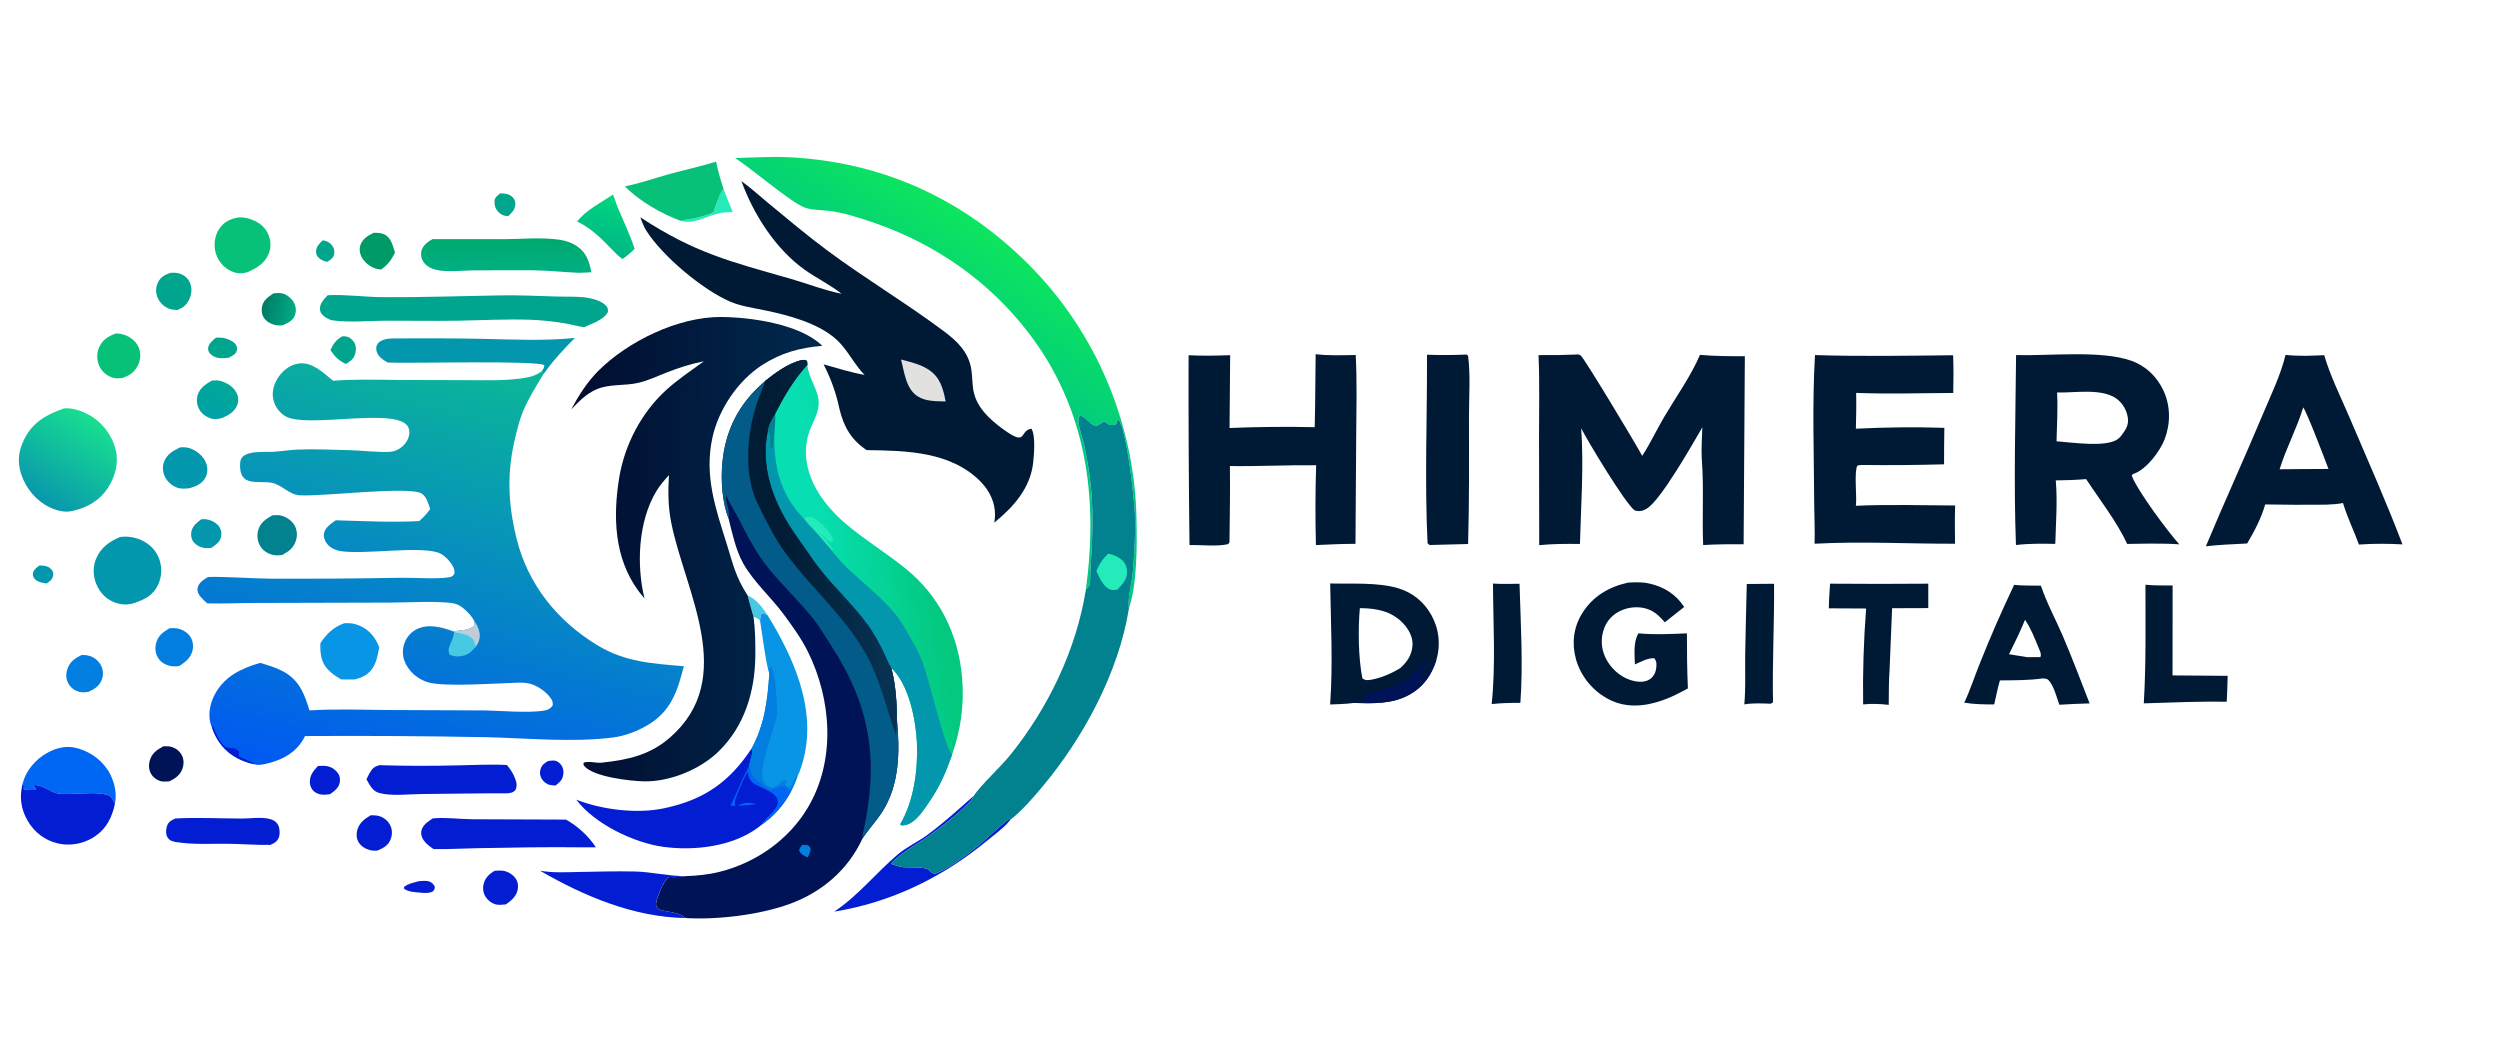 <?xml version="1.0" encoding="UTF-8"?> <svg xmlns="http://www.w3.org/2000/svg" xmlns:svg="http://www.w3.org/2000/svg" width="1980" height="840"><defs><linearGradient id="gradient_0" x1="0.03" x2="0.93" y1="0.4" y2="0.57"><stop offset="0" stop-color="#007B65"></stop><stop offset="1" stop-color="#02A884"></stop></linearGradient></defs><defs><linearGradient id="gradient_1" x1="0.6" x2="0.36" y1="0.06" y2="0.94"><stop offset="0" stop-color="#00A897"></stop><stop offset="1" stop-color="#00A1A7"></stop></linearGradient></defs><defs><linearGradient id="gradient_2" x1="0.67" x2="0.43" y1="0.06" y2="0.86"><stop offset="0" stop-color="#00D57F"></stop><stop offset="1" stop-color="#00B786"></stop></linearGradient></defs><defs><linearGradient id="gradient_4" x1="0.56" x2="0.44" y1="-0.36" y2="1.44"><stop offset="0" stop-color="#00A565"></stop><stop offset="1" stop-color="#00B38D"></stop></linearGradient></defs><defs><linearGradient id="gradient_5" x1="0.75" x2="0.24" y1="0.1" y2="0.89"><stop offset="0" stop-color="#17DF90"></stop><stop offset="1" stop-color="#0997AC"></stop></linearGradient></defs><defs><linearGradient id="gradient_6" x1="0.59" x2="0.44" y1="0.13" y2="0.38"><stop offset="0" stop-color="#0DE65D"></stop><stop offset="1" stop-color="#00C881"></stop></linearGradient></defs><defs><linearGradient id="gradient_7" x1="0.82" x2="0.32" y1="0.34" y2="0.51"><stop offset="0" stop-color="#03C87E"></stop><stop offset="1" stop-color="#07DFB3"></stop></linearGradient></defs><defs><linearGradient id="gradient_8" x1="0.01" x2="0.93" y1="0.49" y2="0.51"><stop offset="0" stop-color="#010D30"></stop><stop offset="1" stop-color="#00284C"></stop></linearGradient></defs><defs><linearGradient id="gradient_9" x1="0.3" x2="0.93" y1="0.56" y2="0.44"><stop offset="0" stop-color="#011D36"></stop><stop offset="1" stop-color="#083556"></stop></linearGradient></defs><defs><linearGradient id="gradient_10" x1="0.68" x2="0.36" y1="0.04" y2="1.1"><stop offset="0" stop-color="#0BB698"></stop><stop offset="1" stop-color="#0056F5"></stop></linearGradient></defs><g class="layer"><title>Layer 1</title><g id="svg_90"><path d="m592.11,471.54c7.11,3.23 11.53,9.2 15.68,15.57c-2.04,-0.88 -2.61,-1.52 -4.82,-0.93c-0.65,1.86 -0.88,3.4 -1.03,5.36c-1.4,-1.81 -3.14,-2.3 -5.18,-3.1c-1.73,-5.57 -3.14,-11.25 -4.67,-16.89l0.02,0z" fill="#47C9E3" id="svg_3"></path><path d="m31.39,447.84c3.63,0.08 6.71,0.28 9.33,3.17c1.09,1.21 1.68,2.83 1.45,4.44c-0.51,3.38 -2.53,4.85 -5.16,6.65c-3.32,-0.38 -7.56,-1.05 -9.75,-3.9c-1.16,-1.5 -1.57,-3.14 -0.98,-4.97c0.8,-2.47 3.1,-3.97 5.11,-5.41l0,0.02z" fill="#0397AD" id="svg_4"></path><path d="m255.55,190.32c3.12,0.46 5.15,1.36 7.22,3.82c1.78,2.09 2.32,4.33 1.91,7.01c-0.51,3.23 -2.92,4.52 -5.42,6.22c-2.71,-0.52 -4.95,-1.37 -6.96,-3.3c-1.44,-1.39 -2.03,-2.97 -1.98,-4.95c0.11,-3.97 2.61,-6.14 5.23,-8.8z" fill="#00A58E" id="svg_5"></path><path d="m331.49,697.91c2.68,-0.2 5.98,-0.65 8.58,0.28c2.12,0.77 3.27,2.12 4.31,4.07c-0.15,2.07 -0.25,2.17 -1.6,3.76c-2.94,1.54 -5.47,1.21 -8.72,1.06c-4.39,-0.46 -10.81,-0.41 -14.23,-3.43l0.39,-1.42c3.23,-2.38 7.43,-3.19 11.25,-4.31l0.02,0z" fill="#031DD3" id="svg_6"></path><path d="m573,149.6c2.4,6.08 4.7,12.23 7.3,18.21c-4.21,0.25 -8.51,0.46 -12.63,1.55c-9.47,2.52 -18.64,8.45 -28.5,5.59c2.22,-0.78 4.46,-0.85 6.75,-1.26c3.48,-0.6 17.17,-3.56 19.19,-5.91c0.33,-0.38 4.03,-12.82 7.17,-17.22c0.23,-0.33 0.46,-0.64 0.7,-0.96l0.02,0z" fill="#25EABA" id="svg_7"></path><path d="m396.15,153.15c3.43,0.03 6.48,0.23 9.26,2.5c1.72,1.39 2.65,3.27 2.73,5.47c0.16,4.48 -2.43,6.89 -5.36,9.88c-0.42,0.02 -0.85,0.05 -1.27,0.05c-3.07,-0.08 -5.36,-1.5 -7.32,-3.77c-2.03,-2.32 -2.86,-5.47 -2.48,-8.53c0.33,-2.56 2.58,-4.02 4.44,-5.6z" fill="#00A58E" id="svg_9"></path><path d="m434.09,602.73c1.42,-0.18 2.96,-0.44 4.41,-0.39c2.27,0.07 4.07,1.32 5.54,2.99c1.85,2.11 2.42,4.67 2.16,7.4c-0.51,4.85 -2.56,6.48 -6.21,9.41c-1.5,-0.08 -3.05,-0.16 -4.52,-0.49c-2.68,-0.62 -5.05,-2.55 -6.45,-4.88c-1.34,-2.22 -1.73,-4.82 -1,-7.33c1.01,-3.46 3.01,-5.03 6.08,-6.7z" fill="#031DD3" id="svg_10"></path><path d="m171.09,267.38c1.5,-0.03 3.02,-0.05 4.52,0.1c3.41,0.31 9.49,2.42 11.25,5.65c1.05,1.88 1.18,3.27 0.46,5.31c-0.85,2.35 -4.05,3.71 -6.11,4.87c-2.22,0.21 -4.56,0.52 -6.8,0.36c-3.82,-0.28 -6.32,-1.72 -8.85,-4.49c-0.49,-1.36 -0.96,-2.45 -0.67,-3.94c0.7,-3.46 3.64,-5.72 6.19,-7.84l0,-0.02z" fill="#00A58E" id="svg_11"></path><path d="m271.09,266.33c1.24,0.02 2.55,0 3.76,0.29c2.17,0.52 4.36,2.52 5.55,4.36c1.62,2.52 1.7,5.5 1.11,8.36c-1,4.82 -3.63,6.4 -7.53,8.94c-5.82,-2.73 -8.8,-5.8 -12.3,-11.01c2.5,-5.24 4.39,-7.94 9.43,-10.96l-0.02,0.02z" fill="#00A58E" id="svg_12"></path><path d="m159.41,411.28c0.96,-0.05 1.93,-0.1 2.87,-0.07c3.71,0.08 8.28,2.27 10.68,5.11c1.98,2.32 2.74,5.37 2.25,8.38c-0.74,4.49 -4.31,6.71 -7.76,9.2c-1.49,0.11 -2.99,0.25 -4.49,0.2c-3.45,-0.13 -7.42,-2.06 -9.56,-4.75c-1.8,-2.24 -2.29,-4.95 -1.93,-7.76c0.65,-4.84 4.3,-7.51 7.91,-10.31l0.02,0z" fill="#0397AD" id="svg_13"></path><path d="m251.81,606.65c1.49,-0.07 2.96,-0.15 4.44,-0.13c4.03,0.05 7.56,1.5 10.34,4.51c2.12,2.3 2.96,4.88 2.6,8.04c-0.54,4.7 -4.2,7.38 -7.79,9.9q-1.62,0.23 -3.22,0.39c-3.48,0.31 -6.96,-0.38 -9.64,-2.74c-2.11,-1.88 -3.01,-4.35 -3.12,-7.07c-0.21,-5.49 2.86,-9.1 6.4,-12.87l-0.02,-0.02z" fill="#031DD3" id="svg_14"></path><path d="m216.5,232.35c2.12,-0.16 4.46,-0.46 6.57,-0.08c3.79,0.67 7.71,3.9 9.6,7.17q0.33,0.57 0.59,1.18q0.26,0.59 0.46,1.23q0.2,0.62 0.33,1.26q0.13,0.64 0.2,1.29q0.07,0.65 0.05,1.31q-0.02,0.65 -0.1,1.31q-0.08,0.65 -0.23,1.29q-0.16,0.64 -0.38,1.26c-1.6,4.52 -5.5,6.17 -9.59,7.99c-1.52,0.26 -3.04,0.33 -4.57,0.11c-3.71,-0.51 -7.91,-2.43 -10.14,-5.54c-1.96,-2.73 -2.35,-6.01 -1.76,-9.25c0.96,-5.16 4.95,-7.74 8.98,-10.5l0,-0.02z" fill="url(#gradient_0)" id="svg_16"></path><path d="m391.85,689.64c1.83,-0.1 3.69,-0.25 5.52,-0.13c3.94,0.25 8.31,2.65 10.68,5.78c1.93,2.55 2.58,5.65 2.07,8.79c-0.9,5.57 -5,9.08 -9.36,12.17c-2.35,0.23 -5.01,0.6 -7.35,0.2c-3.5,-0.64 -6.78,-3.09 -8.71,-6.03c-2.03,-3.07 -2.55,-6.83 -1.65,-10.37c1.27,-4.95 4.51,-7.97 8.8,-10.42l-0.02,0.02z" fill="#031DD3" id="svg_17"></path><path d="m296.01,184.35c2.87,0.05 5.93,0.03 8.56,1.36c5.28,2.63 6.63,9.2 8.27,14.34c-2.92,5.9 -5.67,9.72 -11.14,13.48c-1.49,-0.25 -2.99,-0.47 -4.43,-0.91c-4.41,-1.37 -8.92,-5.15 -10.99,-9.25c-1.45,-2.87 -1.88,-6.35 -0.78,-9.41c1.78,-4.92 6.01,-7.51 10.52,-9.6z" fill="#009968" id="svg_18"></path><path d="m129.38,591.06c1.91,-0.03 3.9,-0.1 5.77,0.31q0.69,0.16 1.34,0.38q0.65,0.21 1.27,0.51q0.64,0.28 1.23,0.64q0.6,0.34 1.16,0.75q0.56,0.41 1.06,0.87q0.51,0.47 0.96,0.98q0.47,0.52 0.88,1.08q0.39,0.56 0.74,1.14c1.88,3.28 1.99,7.27 0.8,10.81c-1.8,5.29 -5.62,7.96 -10.44,10.29c-1.88,0.11 -3.84,0.31 -5.72,0.08c-3.35,-0.42 -6.89,-2.91 -8.64,-5.77c-1.96,-3.2 -2.17,-7.12 -1.18,-10.7c1.68,-5.95 5.62,-8.56 10.8,-11.34l-0.03,-0.03z" fill="#001356" id="svg_19"></path><path d="m293.52,645.67c2.34,-0.03 5.03,0.08 7.27,0.82q0.67,0.23 1.32,0.51q0.65,0.29 1.27,0.65q0.62,0.36 1.19,0.77q0.59,0.41 1.13,0.88q0.54,0.47 1.03,1q0.49,0.52 0.91,1.08q0.44,0.57 0.82,1.18q0.38,0.6 0.69,1.26c1.63,3.35 1.6,7.32 0.28,10.78c-1.98,5.19 -5.85,7.11 -10.73,9.16c-1.91,0 -3.9,0.03 -5.77,-0.47c-3.46,-0.91 -7.12,-3.09 -8.95,-6.27c-1.68,-2.91 -1.91,-6.26 -1.05,-9.46c1.57,-5.75 5.68,-8.97 10.6,-11.84l-0.02,-0.03z" fill="#031DD3" id="svg_20"></path><path d="m135.25,216.07c2.97,-0.15 5.62,-0.13 8.4,1.11c3.45,1.54 5.91,4.17 7.15,7.74c1.4,4 0.9,8.58 -1.01,12.33c-2.25,4.49 -4.87,6.65 -9.54,8.3c-2.24,-0.1 -4.46,-0.31 -6.57,-1.16q-0.77,-0.31 -1.49,-0.69q-0.72,-0.38 -1.4,-0.83q-0.69,-0.44 -1.32,-0.96q-0.62,-0.51 -1.21,-1.09q-0.57,-0.57 -1.09,-1.21q-0.52,-0.62 -0.96,-1.31q-0.46,-0.69 -0.83,-1.4q-0.38,-0.74 -0.69,-1.49q-0.28,-0.7 -0.49,-1.42q-0.21,-0.74 -0.34,-1.47q-0.13,-0.75 -0.18,-1.5q-0.05,-0.75 -0.03,-1.52q0.03,-0.75 0.13,-1.5q0.11,-0.75 0.29,-1.49q0.18,-0.72 0.44,-1.44q0.26,-0.7 0.59,-1.39c2.22,-4.48 5.59,-6.08 10.11,-7.69l0.05,0.08z" fill="#00A58E" id="svg_21"></path><path d="m64.31,518.8c2.42,-0.08 4.8,0.03 7.12,0.85q0.7,0.25 1.37,0.54q0.67,0.31 1.31,0.69q0.64,0.36 1.24,0.8q0.59,0.42 1.14,0.9q0.56,0.49 1.06,1.03q0.51,0.54 0.96,1.11q0.46,0.59 0.85,1.21q0.39,0.62 0.72,1.27q0.33,0.67 0.59,1.36q0.26,0.69 0.44,1.4q0.18,0.72 0.28,1.45q0.1,0.74 0.13,1.47q0.02,0.74 -0.03,1.47q-0.05,0.75 -0.18,1.47q-0.13,0.74 -0.34,1.44q-0.21,0.72 -0.49,1.39c-2.01,4.9 -5.9,7.29 -10.54,9.33c-2.27,0.28 -4.72,0.59 -6.96,0.02c-3.56,-0.91 -7.07,-3.36 -8.85,-6.63c-2.04,-3.74 -2.04,-8.04 -0.62,-11.97c1.98,-5.42 5.86,-8.04 10.83,-10.52l-0.03,-0.07z" fill="#027EE0" id="svg_22"></path><path d="m134.25,497.58c1.89,-0.15 3.77,-0.2 5.67,0.08c3.94,0.54 8.2,2.91 10.52,6.21c2.24,3.19 2.92,7.09 2.12,10.91c-1.32,6.22 -5.5,9.44 -10.6,12.74c-1.99,0.21 -3.87,0.38 -5.86,0.11c-4.18,-0.56 -8.18,-2.58 -10.6,-6.13c-2.37,-3.46 -2.92,-7.79 -1.94,-11.83c1.54,-6.21 5.42,-8.98 10.7,-12.09l0,-0.02z" fill="#027EE0" id="svg_23"></path><path d="m167.62,301.47c2.34,-0.25 4.52,-0.44 6.83,0.2c5.21,1.45 10.29,4.41 12.81,9.34c1.67,3.25 1.86,6.8 0.46,10.19c-2.11,5.08 -6.94,7.71 -11.71,9.85c-2.4,0.49 -5.06,1.19 -7.53,0.72c-4.05,-0.8 -8.09,-3.41 -10.29,-6.93c-2.09,-3.36 -2.79,-7.4 -1.85,-11.25c1.5,-6.06 6.21,-9.08 11.27,-12.09l0.02,-0.03z" fill="url(#gradient_1)" id="svg_24"></path><path d="m215.65,408.13c2.04,-0.11 4.2,-0.31 6.21,0.05c4.39,0.8 8.95,3.76 11.24,7.6c2.21,3.68 2.58,8.13 1.32,12.2c-1.86,6.01 -5.7,8.8 -11.03,11.6c-2.06,0.2 -4.15,0.41 -6.21,0.1c-4.18,-0.6 -8.43,-3.12 -10.78,-6.66c-2.43,-3.69 -3.07,-8.38 -2.03,-12.64c1.62,-6.47 5.91,-9.05 11.24,-12.23l0.03,0z" fill="#01828E" id="svg_25"></path><path d="m142.35,354.39c4.13,-0.39 6.8,-0.2 10.57,1.7c4.92,2.45 9.02,6.4 10.67,11.76c1.06,3.51 0.82,7.29 -0.96,10.54c-2.74,5.01 -7.51,6.76 -12.69,8.33c-2.5,0.26 -5.49,0.54 -7.94,-0.02c-4.52,-1 -8.89,-4.44 -11.07,-8.48c-2.06,-3.81 -2.53,-8.28 -1.06,-12.38c2.14,-5.95 7.17,-8.76 12.51,-11.43l-0.02,-0.02z" fill="#0397AD" id="svg_26"></path><path d="m92.14,264.06q2.11,0.05 4.17,0.52q2.07,0.46 3.99,1.32c4.59,2.09 8.33,5.57 9.96,10.42c1.52,4.49 0.93,9.47 -1.34,13.61c-2.84,5.24 -6.68,7.66 -12.19,9.49c-3.46,0.47 -6.53,0.38 -9.74,-1.18c-4.44,-2.12 -7.58,-5.65 -9.1,-10.36q-0.29,-0.85 -0.47,-1.73q-0.2,-0.88 -0.31,-1.78q-0.1,-0.9 -0.11,-1.8q-0.02,-0.9 0.05,-1.81q0.08,-0.9 0.25,-1.78q0.16,-0.88 0.41,-1.75q0.26,-0.87 0.6,-1.7q0.33,-0.85 0.75,-1.65c2.81,-5.31 7.55,-8.02 13.08,-9.88l0,0.05z" fill="#06C177" id="svg_28"></path><path d="m485.46,154.16c1.55,2.92 2.24,6.5 3.54,9.62c4.64,11.01 9.92,21.92 13.61,33.27c-3.04,3.19 -5.96,5.6 -9.6,8.07c-3.58,-2.61 -6.48,-5.52 -9.52,-8.72c-8.02,-8.36 -15.81,-15.93 -26.38,-20.96c7.53,-9.46 18.46,-14.68 28.36,-21.28z" fill="url(#gradient_2)" id="svg_30"></path><path d="m771.05,630.46c-1.47,6.32 -29.08,27.15 -35.56,31.72c-10.09,7.14 -21.41,12.76 -29.93,21.9c3.05,1.09 6.17,2.24 9.41,2.66c4.67,0.59 17.58,-0.69 20.76,2.37c1.47,1.39 2.53,2.48 4.51,3.12c11.12,-4.25 26.51,-15.83 35.63,-23.34c3.17,-2.61 21.87,-20.21 23.98,-20.52l0.18,1.01c-0.16,0.25 -0.31,0.49 -0.49,0.72c-4.75,5.88 -12.12,11.09 -18.02,15.93c-34.97,28.85 -75.97,48.78 -120.83,55.98c19.1,-12.68 33.14,-30.74 50.41,-45.35c6.99,-5.91 15.73,-9.83 23.16,-15.26c12.92,-9.46 24.8,-20.37 36.8,-30.99l-0.02,0.03z" fill="#031DD3" id="svg_33"></path><path d="m188.66,172.21c3.12,-0.2 5.78,0.1 8.79,1.06c6.27,1.98 11.61,5.33 14.59,11.39c2.42,4.95 2.92,10.6 0.98,15.78c-3.01,8.02 -9.64,11.79 -16.97,15.13c-5.65,1.52 -9.9,1.08 -15.06,-1.94c-5.36,-3.14 -9.2,-8.72 -10.5,-14.77c-1.31,-5.98 -0.23,-12.61 3.2,-17.71c3.72,-5.55 8.58,-7.74 14.98,-8.95l0,0.02z" fill="#06C177" id="svg_34"></path><path d="m272.7,493.58c4.62,-0.28 8.35,0.23 12.59,2.17c7.56,3.43 12.14,9.36 15.09,16.92l-0.62,3.09c-0.87,4.48 -1.75,8.56 -4.1,12.53c-3.43,5.78 -8.4,8.33 -14.77,9.83c-3.56,0.11 -7.17,-0.02 -10.76,-0.05c-3.84,-2.27 -7.38,-4.56 -10.47,-7.87c-5.68,-6.14 -6.09,-12.94 -5.93,-20.83c4.92,-7.38 10.44,-12.79 18.95,-15.78l0.02,-0.02z" fill="#0895E6" id="svg_35"></path><path d="m138.81,648.24c17.41,-0.93 35.17,0 52.61,0.05c7.09,0.02 15.14,-1.39 22.05,0.29c3.05,0.74 5.46,2.24 6.93,5.1c1.27,2.48 1.47,7.33 0.31,9.9c-1.44,3.19 -3.59,4.26 -6.63,5.59c-10.73,0.18 -21.73,-0.74 -32.51,-0.88c-13.7,-0.2 -29.01,0.87 -42.5,-1.45c-2.76,-0.47 -4.98,-1.23 -6.5,-3.82c-1.44,-2.48 -1.18,-6.11 -0.31,-8.76c1.13,-3.46 3.45,-4.59 6.53,-6.01l0.02,0z" fill="#031DD3" id="svg_36"></path><path d="m427.71,689.6c10.41,1.83 20.45,1.18 30.95,1c14.6,-0.25 29.32,-0.7 43.92,-0.38c13.49,0.29 26.56,3.69 40.23,3.68c-4.46,0.74 -8.25,1.01 -12.79,0.65c-4.17,1.94 -7.92,12.5 -9.49,16.86c-0.72,2.01 -1.01,3.58 -1,5.7c1.06,2.14 1.49,2.96 3.84,3.64c6.76,1.99 14,1.34 19.55,6.34c-40.92,-0.67 -80.42,-17.3 -115.23,-37.49z" fill="#031DD3" id="svg_39"></path><path d="m18.14,619.81c2.68,-9.8 10.01,-18.23 18.72,-23.23c7.94,-4.57 16.32,-6.44 25.22,-3.76c10.9,3.25 20.22,10.47 25.37,20.7c3.4,6.76 5.28,15.65 3.54,23.13c-1.08,-2.22 -2.07,-4.08 -3.64,-5.99c-9.6,-5.05 -29.94,-0.46 -41.56,-2.25c-6.06,-0.95 -12.76,-7.24 -18.78,-6.53l-0.49,0.78l1.99,2.12l-0.07,0.87c-3.14,-0.02 -6.65,0.36 -9.64,-0.62c0.08,-1.6 0.26,-2.89 -0.31,-4.43c-0.1,-0.28 -0.25,-0.52 -0.38,-0.78l0.02,0z" fill="#0067F5" id="svg_43"></path><path d="m494.91,147.59c11.89,-2.38 23.23,-6.39 34.87,-9.62c12.41,-3.45 25.04,-6.14 37.37,-9.95c1.47,7.33 3.56,14.46 5.86,21.56c-0.25,0.33 -0.47,0.64 -0.7,0.96c-3.14,4.39 -6.84,16.84 -7.17,17.22c-2.03,2.34 -15.7,5.31 -19.19,5.91c-2.29,0.41 -4.54,0.47 -6.75,1.26c-15.29,-5.55 -32.95,-15.7 -44.28,-27.34l-0.02,0z" fill="#06C177" id="svg_44"></path><path d="m95.31,425.27c5.68,-0.72 11.21,0.16 16.47,2.45c6.53,2.86 11.81,8.15 14.29,14.86q0.46,1.26 0.78,2.53q0.33,1.29 0.52,2.6q0.21,1.32 0.28,2.65q0.07,1.32 0.02,2.65q-0.07,1.34 -0.25,2.65q-0.18,1.32 -0.51,2.6q-0.31,1.31 -0.75,2.55q-0.44,1.27 -1,2.47c-3.97,8.45 -10.9,11.66 -19.24,14.46c-5.23,1.57 -10.08,1.24 -15.22,-0.67c-6.63,-2.43 -11.57,-7.76 -14.31,-14.19c-2.79,-6.65 -3.07,-13.87 -0.23,-20.52c3.72,-8.76 10.67,-13.61 19.13,-17.12l0.02,0.05z" fill="#0397AD" id="svg_47"></path><path d="m18.14,619.81c0.13,0.26 0.28,0.51 0.38,0.78c0.57,1.54 0.39,2.83 0.31,4.43c2.97,0.98 6.5,0.6 9.64,0.62l0.07,-0.87l-1.99,-2.12l0.49,-0.78c6.03,-0.72 12.72,5.59 18.78,6.53c11.6,1.81 31.95,-2.78 41.56,2.25c1.58,1.91 2.56,3.76 3.64,5.99c-2.22,10.42 -6.55,19.47 -15.63,25.61q-0.82,0.56 -1.63,1.06q-0.83,0.51 -1.68,0.98q-0.87,0.47 -1.75,0.88q-0.87,0.42 -1.78,0.8q-0.9,0.38 -1.81,0.7q-0.91,0.34 -1.85,0.62q-0.93,0.28 -1.88,0.51q-0.95,0.23 -1.91,0.42q-0.95,0.18 -1.91,0.31q-0.98,0.13 -1.94,0.21q-0.98,0.08 -1.94,0.13q-0.98,0.03 -1.96,0.02q-0.96,-0.03 -1.94,-0.1q-0.96,-0.07 -1.94,-0.18q-0.96,-0.11 -1.93,-0.28q-0.95,-0.18 -1.89,-0.39c-10.14,-2.37 -18.41,-8.79 -23.65,-17.72c-5.78,-9.83 -6.71,-19.6 -3.92,-30.42l0.1,-0.02z" fill="#031DD3" id="svg_49"></path><path d="m300.59,606.03q31.59,0.96 63.17,0.11c12.51,-0.21 25.24,-0.96 37.72,-0.25c2.87,3.45 5.28,7.14 6.75,11.4c1.18,3.33 1.34,5.6 -0.21,8.77c-2.35,1.89 -3.14,1.85 -6.08,2.24c-22.61,-0.07 -45.25,0.42 -67.87,0.57c-10.36,0.07 -23.91,1.83 -33.75,-0.83c-5.23,-1.4 -7.66,-6.47 -10.06,-10.85q1.21,-2.68 2.66,-5.24c2.09,-3.56 3.71,-4.87 7.64,-5.96l0.03,0.03z" fill="#031DD3" id="svg_50"></path><path d="m455.31,267.64c-8.76,8.77 -17.77,18.56 -24.89,28.7l-1.21,-2.38c0.96,-1.6 1.98,-2.79 1.86,-4.74c-6.26,-4.03 -109.25,-1.23 -124,-2.09c-3.76,-2.19 -7.81,-4.66 -8.85,-9.23c-0.47,-2.07 -0.34,-3.94 0.93,-5.72c2.3,-3.22 8.18,-4.13 11.86,-4.17c23.51,-0.16 47.26,-0.13 70.76,0.34c24.36,0.51 49.27,1.83 73.54,-0.72z" fill="#0397AD" id="svg_51"></path><path d="m342.68,648.17c10.06,-0.98 20.97,0.59 31.18,0.67l74.4,0.28c8.95,4.95 18.23,13.28 23.64,21.97l-9.65,0.02c-27.95,-0.42 -55.98,0.16 -83.91,0.65c-11.65,0.21 -23.28,0.91 -34.94,0.72c-2.87,-1.96 -5.83,-4.07 -7.84,-6.94c-1.55,-2.21 -2.38,-4.8 -1.83,-7.48c1.01,-4.77 5.23,-7.3 8.95,-9.87l0,-0.02z" fill="#031DD3" id="svg_52"></path><path d="m342.72,189.39l56.99,0.03c14.08,-0.11 29.3,-1.58 43.21,0.42c5.13,0.74 9.92,2.35 14.24,5.29c7.56,5.13 9.41,12.09 11.21,20.48c-3.4,0.31 -6.86,0.31 -10.29,0.44c-11.91,-0.49 -23.65,-1.86 -35.63,-1.98q-23.98,-0.11 -47.96,0.08c-9.33,0.07 -20.99,1.73 -29.94,-0.69c-4,-1.08 -7.82,-3.35 -9.82,-7.12q-0.26,-0.51 -0.47,-1.05q-0.21,-0.52 -0.36,-1.08q-0.15,-0.56 -0.25,-1.11q-0.1,-0.57 -0.13,-1.14q-0.03,-0.57 -0.02,-1.14q0.03,-0.57 0.11,-1.13q0.08,-0.57 0.23,-1.13q0.15,-0.56 0.34,-1.09c1.44,-3.69 5.11,-6.42 8.51,-8.13l0.02,0.03z" fill="url(#gradient_4)" id="svg_53"></path><path d="m601.95,491.54c0.15,-1.96 0.38,-3.5 1.03,-5.36c2.21,-0.59 2.78,0.05 4.82,0.93c20.24,32.67 38.34,72.87 29.06,112.12c-1.24,5.24 -2.83,10.78 -5.24,15.58c-1.45,4.13 -3.05,7.92 -5.06,11.83c-1.39,-1.19 -2.86,-2.55 -4.57,-3.25c-3.72,-1.52 -8.3,1.37 -11.65,2.87c-3.28,-2.68 -6.58,-4.66 -10.05,-7.02c-5.08,-3.45 -5.85,-7.09 -6.94,-12.86l1.47,-5.88c0.74,-2.81 1.55,-4.72 0.36,-7.55c10.41,-19.19 12.68,-38.03 14.11,-59.46c-2.47,-6.22 -5.86,-33.19 -7.32,-41.98l-0.02,0.02z" fill="#0895E6" id="svg_58"></path><path d="m609.28,533.52c-0.02,-2.27 -0.44,-3.69 0.88,-5.64c3.25,2.68 4.02,14.62 4.39,18.87c0.62,6.65 1.52,15.11 0.34,21.68c-1.75,9.8 -17.33,45.59 -8.49,52.76c1.83,1.49 3.74,2.52 6.11,2.58c4.31,-1.58 5.96,-6.21 11.03,-5.9c-0.38,1.34 -0.88,2.25 -1.63,3.41c1.08,1.26 2.14,1.7 3.61,2.35c2.79,-1.89 3.68,-8.94 6.13,-8.84c-1.45,4.13 -3.05,7.92 -5.06,11.83c-1.39,-1.19 -2.86,-2.55 -4.57,-3.25c-3.72,-1.52 -8.3,1.37 -11.65,2.87c-3.28,-2.68 -6.58,-4.66 -10.05,-7.02c-5.08,-3.45 -5.85,-7.09 -6.94,-12.86l1.47,-5.88c0.74,-2.81 1.55,-4.72 0.36,-7.55c10.41,-19.19 12.68,-38.03 14.11,-59.46l-0.03,0.03z" fill="#027EE0" id="svg_59"></path><path d="m259.52,233.81c14.23,-0.75 29.3,1.47 43.66,1.55c30.95,0.2 61.73,-0.9 92.65,-1.42c15.09,-0.26 29.99,0.41 45.05,0.9c8.74,0.29 18.12,-0.34 26.71,1.42c4.08,0.85 9.69,2.79 12.53,6.03c1.49,1.68 1.42,2.79 1.31,4.93c-2.16,3.92 -6.09,5.96 -9.92,8.04l-8.85,3.87c-4.9,-0.64 -9.62,-2.06 -14.49,-2.92q-13.93,-2.4 -28.05,-2.96c-19.01,-0.69 -38.11,0.41 -57.12,0.74c-19.24,0.33 -38.45,-0.1 -57.69,0c-13.36,0.07 -28.29,1.57 -41.46,-0.2c-1.8,-0.23 -3.35,-0.88 -4.92,-1.76c-2.52,-1.42 -5.08,-3.54 -5.47,-6.62c-0.62,-4.79 3.14,-8.33 6.04,-11.58l0.02,-0.02z" fill="#00A58E" id="svg_60"></path><path d="m50.24,323.5c7.04,-0.9 15.63,2.29 21.59,5.85q0.91,0.57 1.81,1.18q0.9,0.6 1.76,1.26q0.87,0.64 1.7,1.34q0.83,0.69 1.63,1.42q0.8,0.74 1.57,1.5q0.75,0.77 1.47,1.58q0.74,0.8 1.4,1.65q0.69,0.83 1.32,1.72q0.64,0.87 1.24,1.78q0.59,0.9 1.14,1.83q0.54,0.93 1.05,1.89q0.51,0.96 0.96,1.94q0.46,0.98 0.87,1.99q0.41,1 0.75,2.03q0.36,1.01 0.67,2.06q0.31,1.03 0.56,2.09c2.38,10.16 -0.6,21.12 -6.21,29.75c-6.35,9.77 -16.01,15.52 -27.2,18.08c-6.44,1.94 -13.39,0.05 -19.29,-2.81c-10.47,-5.08 -18.43,-14.82 -22.15,-25.76c-3.28,-9.7 -2.34,-18.7 2.22,-27.83c6.8,-13.69 17.43,-19.57 31.18,-24.42l-0.07,-0.11z" fill="url(#gradient_5)" id="svg_61"></path><path d="m595.17,592.96c1.19,2.83 0.38,4.74 -0.36,7.55l-1.47,5.88c1.11,5.77 1.88,9.41 6.94,12.86c3.46,2.37 6.75,4.35 10.05,7.02c3.35,-1.52 7.92,-4.39 11.65,-2.87c1.72,0.7 3.19,2.07 4.57,3.25c-5.85,11.04 -13.54,19.7 -23.82,26.87c-0.67,0.59 -1.36,1.14 -2.06,1.68c-20.45,15.34 -50.67,18.85 -75.3,15.5c-23.47,-3.2 -54.46,-18.16 -68.98,-37.36c20.52,7.99 47.8,11.35 69.36,6.86c31.49,-6.58 51.83,-20.63 69.39,-47.24l0.03,0z" fill="#031DD3" id="svg_62"></path><path d="m578.56,638.24c5,-10.55 9.33,-21.55 14.8,-31.85c1.11,5.77 1.88,9.41 6.94,12.86c3.46,2.37 6.75,4.35 10.05,7.02c3.35,-1.52 7.92,-4.39 11.65,-2.87c1.72,0.7 3.19,2.07 4.57,3.25c-5.85,11.04 -13.54,19.7 -23.82,26.87c3.12,-5.42 14.08,-12.72 13.31,-19.11c-0.87,-7.35 -14.34,-10.41 -19.44,-14.11c-2.22,-1.63 -3.82,-4.35 -4.07,-7.06c-0.05,-0.54 -0.07,-1.08 -0.1,-1.62c-2.01,1.14 -7.79,15.49 -8.87,18.25c-0.96,2.48 -2.29,5.6 -1.14,8.2l1.26,0.23c5.11,-2.76 8.98,-2.84 14.7,-1.83l-0.49,0.56c-6.5,0.74 -12.82,1.21 -19.37,1.21l0.02,0.02z" fill="#0067F5" id="svg_63"></path><path d="m582.26,125.18c14.16,-0.36 28.6,-1.34 42.73,-0.64c70.7,3.51 133,30.63 184.16,79.5q2.61,2.48 5.18,5.05q2.55,2.55 5.03,5.16q2.48,2.61 4.92,5.29q2.42,2.68 4.79,5.42q2.35,2.73 4.64,5.52q2.29,2.79 4.51,5.65q2.22,2.84 4.38,5.75q2.14,2.89 4.21,5.86q2.09,2.94 4.08,5.95q2.01,3.01 3.92,6.08q1.94,3.04 3.77,6.14q1.86,3.1 3.63,6.26q1.8,3.14 3.48,6.34q1.7,3.17 3.32,6.42q1.62,3.22 3.15,6.48q1.54,3.27 2.99,6.58q1.45,3.3 2.83,6.65q1.37,3.33 2.66,6.7q1.29,3.36 2.5,6.76q1.21,3.4 2.32,6.83q1.13,3.41 2.17,6.88q1.05,3.45 2.01,6.93q0.96,3.48 1.83,6.97q0.88,3.5 1.67,7.02q0.78,3.51 1.49,7.06q0.7,3.53 1.31,7.09q0.62,3.56 1.14,7.12q0.52,3.56 0.95,7.15q0.44,3.58 0.78,7.17q0.34,3.58 0.6,7.19q0.26,3.59 0.42,7.19q0.18,3.61 0.25,7.22c0.44,21.97 0.74,51.47 -6.03,72.22c-1.09,-8.35 1.98,-18.92 2.97,-27.34c0.74,-6.16 0.96,-12.38 1.32,-18.57c0.57,-9.88 0.95,-19.75 0.47,-29.63c-0.57,-11.68 -6.35,-66.86 -13.17,-74.5c-1.63,1.55 -0.59,2.6 -2.21,4.21c-6.11,1.45 -8.02,-2.56 -8.43,-2.53c-2.12,0.18 -5.49,4.12 -7.78,3.41c-4.03,-1.26 -8.56,-7.97 -11.97,-8.2c-1.19,2.03 -1.24,3.66 -1,5.93c0.65,5.99 2.94,11.25 4.26,17.07q3.82,17.12 5.55,34.58c2.12,22.2 0.91,44.3 -0.57,66.48c-0.2,2.86 0.2,8.13 -0.82,10.68c-0.36,0.91 -2.01,2.42 -2.68,3.25c9.98,-72.87 0.57,-143.3 -45.21,-203.16c-31.43,-41.1 -74,-70.66 -122.72,-87.44c-10.94,-3.76 -23.24,-7.76 -34.71,-9.31c-6.21,-0.83 -13.35,-0.52 -19.28,-2.43c-11.14,-3.64 -42.86,-31.25 -55.83,-39.45l0,-0.02z" fill="url(#gradient_6)" id="svg_71"></path><path d="m860.02,466.99c0.69,-0.83 2.32,-2.34 2.68,-3.25c1.01,-2.53 0.62,-7.81 0.82,-10.68c1.49,-22.18 2.68,-44.28 0.57,-66.48q-1.73,-17.46 -5.55,-34.58c-1.32,-5.82 -3.61,-11.07 -4.26,-17.07c-0.25,-2.25 -0.2,-3.9 1,-5.93c3.41,0.23 7.94,6.94 11.97,8.2c2.29,0.7 5.67,-3.23 7.78,-3.41c0.41,-0.03 2.32,3.99 8.43,2.53c1.62,-1.62 0.57,-2.66 2.21,-4.21c6.81,7.64 12.59,62.82 13.17,74.5c0.47,9.9 0.1,19.77 -0.47,29.63c-0.36,6.19 -0.59,12.41 -1.32,18.57c-1.01,8.43 -4.07,19 -2.97,27.34c-8.12,50.33 -35.85,101.93 -68.31,140.69c-7.68,9.18 -16.25,19.19 -25.73,26.56l-0.18,-1.01c-2.11,0.31 -20.79,17.9 -23.98,20.52c-9.11,7.5 -24.49,19.1 -35.63,23.34c-1.98,-0.64 -3.04,-1.75 -4.51,-3.12c-3.19,-3.05 -16.09,-1.8 -20.76,-2.37c-3.23,-0.42 -6.35,-1.58 -9.41,-2.66c8.51,-9.15 19.85,-14.77 29.93,-21.9c6.48,-4.57 34.09,-25.4 35.56,-31.72c5,-7.87 21.56,-23.26 28.73,-32.11c30.37,-37.5 52.58,-83.67 60.24,-131.36l0.02,0z" fill="#01828E" id="svg_72"></path><path d="m877.63,438.6c3.64,0.33 7.81,2.35 10.62,4.64c2.86,2.32 4.28,5.68 4.36,9.33c0.15,6.65 -3.53,9.87 -7.68,14.47c-2.06,0.26 -3.77,0.54 -5.77,-0.21c-5.31,-2.01 -8.58,-9.59 -10.8,-14.41c2.19,-5.91 4.79,-9.56 9.26,-13.82z" fill="#25EABA" id="svg_73"></path><path d="m613.89,327.73c7.22,-14.16 14.75,-27 25.53,-38.8c0.82,10.62 9.08,20.06 9,30.38c-0.07,8.79 -5.68,16.27 -8.09,24.47c-8.09,27.64 8.95,53.53 29.17,70.76c14.91,12.71 31.77,23 47.04,35.2c27.34,21.82 42.62,52.61 45.48,87.34c1.75,21.35 -1.08,40.82 -8.07,60.98c-4.43,12.5 -9.31,24.18 -16.79,35.17c-4.77,7.02 -11.81,19.05 -20.88,20.37c-1.63,0.23 -2.07,0.34 -3.43,-0.64c10.94,-18.47 14.23,-43.27 13.35,-64.36c-0.77,-18.21 -6.35,-46.64 -20.32,-59.62c-2.29,-3.17 -3.71,-7.46 -5.44,-11.06c-3.87,-8 -8.15,-16.19 -13.43,-23.38c-14,-19.08 -32.67,-34.87 -45.52,-54.74c-4.62,-6.65 -9.44,-13.18 -13.92,-19.93c-15.52,-23.41 -25.3,-50.36 -19.52,-78.68c0.42,-4.9 3.38,-9.39 5.83,-13.53l0,0.05z" fill="url(#gradient_7)" id="svg_74"></path><path d="m636.71,410.73c2.34,-1.19 3.3,-1.76 5.93,-1.08c5.55,1.47 13.88,10.93 16.53,15.71c0.28,0.51 0.54,1.29 0.74,1.8l-0.62,1.45c-1.13,0.34 -1.67,0.83 -2.74,0.21c-2.65,-1.47 -3.56,-4.79 -6.4,-5.62c3.12,3.86 7.51,8.17 9.77,12.5l-1.24,0.18c-6.26,-7.07 -12.19,-14.54 -18.88,-21.2l-3.07,-3.95z" fill="#25EABA" id="svg_75"></path><path d="m613.89,327.73c0.31,5.18 -0.26,10.41 -0.64,15.57c-0.36,25.73 4.26,47.42 22.79,66.78c0.2,0.23 0.44,0.42 0.67,0.64l3.07,3.95c6.68,6.66 12.63,14.13 18.88,21.2c0.15,0.2 0.29,0.41 0.46,0.6c16.86,22.28 43.43,36.15 57.61,61.06c4.82,8.46 10.7,18.07 14.06,27.13c5.33,14.31 16.91,65.49 23.18,73.41c-4.43,12.5 -9.31,24.18 -16.79,35.17c-4.77,7.02 -11.81,19.05 -20.88,20.37c-1.63,0.23 -2.07,0.34 -3.43,-0.64c10.94,-18.47 14.23,-43.27 13.35,-64.36c-0.77,-18.21 -6.35,-46.64 -20.32,-59.62c-2.29,-3.17 -3.71,-7.46 -5.44,-11.06c-3.87,-8 -8.15,-16.19 -13.43,-23.38c-14,-19.08 -32.67,-34.87 -45.52,-54.74c-4.62,-6.65 -9.44,-13.18 -13.92,-19.93c-15.52,-23.41 -25.3,-50.36 -19.52,-78.68c0.42,-4.9 3.38,-9.39 5.83,-13.53l-0.02,0.05z" fill="#0397AD" id="svg_76"></path><path d="m613.89,327.73c0.31,5.18 -0.26,10.41 -0.64,15.57c-1.05,4.18 -0.44,8.38 -1.75,12.61l-1.47,-1.75c0.25,-2.45 0.46,-5.13 0.28,-7.58c-0.2,-2.58 -0.38,-3.63 -2.25,-5.34c0.42,-4.9 3.38,-9.39 5.83,-13.53l0,0.02z" fill="#01828E" id="svg_77"></path><path d="m587.13,143.39c7.35,5.23 14.28,11.61 21.24,17.38c15.27,12.63 30.43,25.37 46.33,37.21c30.24,22.53 62.99,42.01 93.19,64.6c10.57,7.91 19.47,16.66 21.46,30.42c0.75,5.21 0.67,10.54 1.49,15.7c2.19,13.72 13.05,23.55 23.77,31.31c19.52,14.15 12.19,1.14 22.25,-0.51c3.41,5.13 2.09,20.37 1.45,26.56c-2.12,20.4 -15.45,35.32 -30.82,47.84c0.28,-1.91 0.51,-3.81 0.56,-5.73c0.21,-10.03 -4.26,-19.37 -11.16,-26.46c-23.6,-24.24 -59.15,-24.76 -90.48,-25.22c-12.12,-7.97 -18.2,-18.54 -21.53,-32.49c-2.71,-12.86 -6.66,-23.72 -12.59,-35.41c10.73,2.99 21.51,6.39 32.47,8.35c-8.22,-8.2 -12.95,-19.16 -21.53,-27.3c-14.26,-13.53 -38.5,-19.91 -57.19,-23.8c-9.36,-1.96 -19.1,-3.22 -27.93,-7.02c-21.69,-9.38 -53.3,-35.81 -66.14,-55.98c-2.12,-3.3 -3.46,-7.09 -4.88,-10.75c43.81,28.57 70.73,34.83 119.54,48.86c13.38,3.84 26.17,9 39.89,11.71c-9.28,-7.3 -19.86,-12.33 -29.39,-19.14c-23.05,-16.47 -40.46,-43.94 -49.95,-70.16l-0.03,0.03z" fill="#001A36" id="svg_78"></path><path d="m713.6,284.74c7.37,1.94 15.37,3.76 21.79,7.97c9.31,6.09 11.58,15.06 13.56,25.25c-7.32,-0.23 -15.45,0.08 -21.9,-3.9c-9.67,-5.98 -10.75,-19.32 -13.44,-29.32z" fill="#E1E1E0" id="svg_79"></path><path d="m452.37,324.29c5.83,-10.91 12.58,-21.61 21.35,-30.42c23.59,-23.64 63.4,-42.9 97.01,-42.81c23.67,0.07 63.2,5.6 80.5,22.85c-17.69,1.5 -32.33,5.41 -47.39,15.06c-19.34,12.4 -34.81,35.35 -39.64,57.76c-6.47,29.97 2.38,55.46 11.24,83.67c5.19,16.51 6.94,26.14 16.66,41.16c1.54,5.64 2.94,11.32 4.67,16.89c1.4,10.14 1.54,20.5 1.45,30.74c-0.23,28.23 -8.43,55.88 -29.16,76.02c-14.67,14.26 -38.76,24.14 -59.31,23.62c-10.6,-0.26 -39.91,-3.5 -46.98,-12.15c-0.87,-1.06 -0.59,-1.44 -0.56,-2.68c4.28,-1.4 9.83,0.51 14.44,0.02c20.53,-2.21 38.09,-5.98 54.02,-19.91c53.9,-47.13 11.84,-115.58 0.95,-170.13c-2.52,-12.64 -2.6,-24.86 -1.81,-37.67c-3.63,3.95 -7.11,7.99 -9.92,12.59c-14.44,23.85 -15.98,58.64 -9.44,85.15q-2.58,-3.05 -4.98,-6.27c-19.03,-26.02 -20.09,-58.74 -15.04,-89.55c4.3,-26.04 17.53,-51.37 37.06,-69.21c9.23,-8.43 19.91,-15.58 30.02,-22.9c-10.21,2.04 -20.06,5.19 -29.73,8.98c-7.24,2.84 -14.64,6.35 -22.22,8.12c-10.99,2.56 -23.16,0.62 -33.6,5.34c-7.91,3.58 -13.67,9.6 -19.6,15.73l0,-0.02z" fill="url(#gradient_8)" id="svg_80"></path><path d="m605.97,301.74c7.96,-6.34 18,-13.7 27.97,-16.29c2.21,-0.57 3.27,-0.65 5.23,0.46l0.26,3.02c-10.8,11.79 -18.31,24.63 -25.53,38.8c-2.43,4.13 -5.41,8.62 -5.83,13.53c-5.8,28.34 3.99,55.29 19.52,78.68c4.48,6.73 9.29,13.26 13.92,19.93c12.86,19.86 31.53,35.66 45.52,54.74c5.28,7.17 9.56,15.37 13.43,23.38c1.73,3.58 3.14,7.87 5.44,11.06c3.54,12.95 4.38,27.98 4.51,41.36c2.34,24.47 2.06,51.27 -11.71,72.58c-4.82,7.45 -10.99,13.97 -15.76,21.4c-11.32,24.5 -31.84,42.03 -56.94,51.32c-23.83,8.82 -57.68,12.92 -83.01,11.39c-5.55,-5 -12.77,-4.35 -19.55,-6.34c-2.35,-0.69 -2.78,-1.52 -3.84,-3.64c-0.02,-2.12 0.28,-3.69 1,-5.7c1.57,-4.36 5.33,-14.93 9.49,-16.86c4.54,0.36 8.33,0.08 12.79,-0.65c9.26,-0.34 18.18,-1.19 27.21,-3.46c28.57,-7.19 54.51,-25.27 69.67,-50.74c22.26,-37.37 18.96,-85.43 0.13,-123.51c-5.21,-10.55 -12.4,-20.45 -19.41,-29.91c-9.95,-13.43 -23.72,-25.56 -31.85,-40.09c-5.91,-10.54 -8.69,-23.88 -11.6,-35.54c-5.11,-12.92 -6.17,-29.96 -4.95,-43.68c2.37,-26.67 13.48,-47.91 33.94,-65.21l-0.03,-0.02z" fill="#001356" id="svg_81"></path><path d="m635.55,669.1l4,0.23c1.83,1.18 1.81,1.27 2.55,3.32c-0.56,2.5 -1.11,4.13 -2.42,6.35c-2.74,-1.18 -5.5,-2.35 -6.75,-5.23c0.46,-2.5 0.85,-2.78 2.61,-4.67z" fill="#027EE0" id="svg_82"></path><path d="m605.97,301.74c7.96,-6.34 18,-13.7 27.97,-16.29c2.21,-0.57 3.27,-0.65 5.23,0.46l0.26,3.02c-10.8,11.79 -18.31,24.63 -25.53,38.8c-2.43,4.13 -5.41,8.62 -5.83,13.53c-5.8,28.34 3.99,55.29 19.52,78.68c4.48,6.73 9.29,13.26 13.92,19.93c12.86,19.86 31.53,35.66 45.52,54.74c5.28,7.17 9.56,15.37 13.43,23.38c1.73,3.58 3.14,7.87 5.44,11.06c3.54,12.95 4.38,27.98 4.51,41.36c2.34,24.47 2.06,51.27 -11.71,72.58c-4.82,7.45 -10.99,13.97 -15.76,21.4c-0.05,-1.29 0.07,-2.22 0.36,-3.5c12.82,-56.94 7.14,-99.85 -24.91,-149.46c-4.75,-7.35 -9.34,-15.17 -14.82,-22c-10.6,-13.25 -23.1,-25.02 -33.91,-38.11c-10.8,-13.05 -17.43,-26.41 -25.07,-41.28c-2.92,-5.7 -6.53,-11.14 -9.21,-16.94l-0.42,-0.91c-0.38,5.8 3.05,11.7 2.29,17.22c-0.05,0.42 -0.15,0.87 -0.21,1.29c-5.11,-12.92 -6.17,-29.96 -4.95,-43.68c2.37,-26.67 13.48,-47.91 33.94,-65.21l-0.03,-0.05z" fill="#035B8A" id="svg_83"></path><path d="m605.97,301.74c7.96,-6.34 18,-13.7 27.97,-16.29c2.21,-0.57 3.27,-0.65 5.23,0.46l0.26,3.02c-10.8,11.79 -18.31,24.63 -25.53,38.8c-2.43,4.13 -5.41,8.62 -5.83,13.53c-5.8,28.34 3.99,55.29 19.52,78.68c4.48,6.73 9.29,13.26 13.92,19.93c12.86,19.86 31.53,35.66 45.52,54.74c5.28,7.17 9.56,15.37 13.43,23.38c1.73,3.58 3.14,7.87 5.44,11.06c3.54,12.95 4.38,27.98 4.51,41.36l-0.77,11.76c-8.1,-21.99 -12.33,-44.19 -24.14,-64.77c-17.1,-29.81 -42.94,-51.73 -63.15,-79.04c-8.67,-11.7 -16.24,-26.82 -22.53,-39.99c-10.16,-21.32 -8.48,-49.87 -2.45,-72.1c2.27,-8.41 5.68,-16.32 8.62,-24.49l-0.02,-0.03z" fill="url(#gradient_9)" id="svg_84"></path><path d="m340.71,403.23c-1.36,-4.12 -2.91,-10.05 -6.84,-12.38c-10.05,-6.01 -78.42,2.52 -96.33,1.44c-8.74,-0.52 -14.08,-8.28 -22.41,-9.95c-5.88,-1.18 -16.42,0.75 -21.14,-3.05c-2.5,-2.03 -3.46,-4.79 -3.71,-7.91c-0.25,-3.05 -0.51,-7.25 1.86,-9.57c5.13,-5.01 17.59,-3.61 24.4,-3.99c6.34,-0.34 12.58,-1.47 18.93,-1.75c13.69,-0.59 27.62,0.16 41.31,0.47c8.62,0.2 25.2,1.99 32.57,1.26c4.75,-0.47 9.34,-3.35 12.07,-7.22c2.09,-2.96 3.38,-6.96 2.55,-10.58c-4.49,-19.63 -81.79,0.52 -98.61,-10.75c-4.74,-3.17 -8.09,-8.02 -9.07,-13.67c-1.09,-6.35 1.05,-12.59 4.79,-17.72c3.79,-5.16 9.29,-9.18 15.76,-9.98c10.72,-1.34 19.28,7.48 26.95,13.67c17.28,-1.32 34.66,-0.78 51.96,-0.6l53.32,0.13c15.67,0.02 32.49,0.77 47.93,-2.04c4.75,-0.87 8.31,-2.14 12.19,-5.11l1.21,2.38c-5.7,9.41 -11.96,19.49 -16.2,29.61c-2.63,6.29 -4.2,12.9 -5.85,19.52c-7.04,28.23 -6.19,53.17 0.87,81.46c9.03,36.31 32.47,65.21 64.26,84.35c22,13.23 43.25,14.26 68.13,16.42c-5.15,20.11 -10.14,35.77 -29.08,46.86c-8.3,4.87 -17.97,8.46 -27.54,9.64c-32.15,3.95 -66.5,0.51 -98.83,-0.28q-72.28,-1.39 -144.56,-0.93c-4.77,10 -13.1,16.17 -23.42,19.81c-3.72,1.31 -12.99,4.15 -16.47,2.55c-4.49,-0.87 -9.23,-2.53 -13.3,-4.62c-10.21,-5.18 -16.92,-13.8 -20.52,-24.52c-0.13,-0.28 -0.28,-0.54 -0.39,-0.82c-3.23,-8.25 -1.42,-17.76 2.61,-25.34c7.66,-14.47 21.01,-20.57 35.9,-25.02c6.06,1.75 12.45,3.68 18.02,6.65c12.89,6.84 17.07,17.87 21.07,30.99c20.73,-1.24 42.06,-0.49 62.86,-0.29l74.03,0.31c13.7,0.11 36.38,2.29 49,0.13c3.15,-0.56 4.87,-1.4 6.71,-4.02c0.18,-1.81 0.13,-3.04 -0.82,-4.66c-3.22,-5.57 -10.96,-11.04 -17.14,-12.59c-6.03,-1.52 -12.58,-0.6 -18.72,-0.42c-14.49,0.41 -48.91,2.78 -61.5,-0.57c-7.37,-1.96 -14.02,-7.2 -17.72,-13.87c-2.83,-5.1 -3.46,-10.78 -1.78,-16.33q0.29,-1 0.7,-1.94q0.39,-0.96 0.88,-1.88q0.51,-0.9 1.09,-1.75q0.59,-0.87 1.26,-1.65q0.67,-0.78 1.42,-1.5q0.75,-0.7 1.57,-1.34q0.83,-0.62 1.72,-1.16q0.88,-0.54 1.81,-0.98c9.23,-4.35 19.9,-1.26 28.88,2.03c5.86,-1.37 11.09,-0.46 16.07,-4.33l0.15,-4c-1.13,-2.35 -2.7,-4.28 -4.48,-6.19c-3.14,-3.36 -6.99,-6.81 -11.63,-7.69c-11.7,-2.24 -36.95,-0.69 -49.71,-0.69l-106.91,0.29c-12.87,0.02 -25.73,0.72 -38.6,0.34q-2.56,-2.12 -4.82,-4.59c-1.89,-2.06 -3.36,-4.49 -2.94,-7.42c0.62,-4.38 5.05,-6.83 8.4,-8.95c16.33,-0.23 33.06,1.21 49.46,1.37q51.55,0.23 103.1,-0.7c9.65,-0.13 30.99,1.27 38.99,-0.54c2.17,-0.49 2.37,-1.13 3.5,-2.84c0.33,-3.81 -1.54,-6.71 -3.87,-9.59c-2.63,-3.2 -5.64,-5.9 -9.65,-7.14c-15.65,-4.87 -56.75,1.63 -75.68,-0.85c-4.66,-0.6 -9.51,-2.65 -12.2,-6.65c-1.5,-2.21 -2.5,-5.28 -1.85,-7.92c1.06,-4.25 4.97,-6.94 8.33,-9.34l0.91,-0.65c21.95,0.59 44.1,1.81 66.06,0.64c3.43,-2.94 6.08,-5.82 8.71,-9.51l-0.02,0.03z" fill="url(#gradient_10)" id="svg_85"></path><path d="m167.88,576.2l0.93,-0.64l0.39,0.98c1.65,3.94 5.86,13.62 9.95,15.17c4.48,1.68 5.28,-1.06 10.14,3.38c0.15,1.4 0.03,2.4 -0.26,3.79c3.19,1.55 6.37,3.12 9.64,4.49c1.34,0.57 2.03,0.96 3.04,1.98c-4.49,-0.87 -9.23,-2.53 -13.3,-4.62c-10.21,-5.18 -16.92,-13.8 -20.52,-24.52l-0.02,-0.02z" fill="#031DD3" id="svg_86"></path><path d="m375.6,491.86c2.96,4.36 5.06,9.05 3.97,14.42c-0.42,2.09 -1.57,3.92 -2.63,5.75c-2.48,3.07 -5.47,5.95 -9.34,7.09c-3.61,1.09 -8.12,1.09 -11.47,-0.69c-2.89,-5.13 2.71,-10.9 3.33,-16.3c0.07,-0.52 0.1,-1.05 0.15,-1.57l-0.23,-0.38c5.86,-1.37 11.09,-0.46 16.07,-4.33l0.15,-4z" fill="#47C9E3" id="svg_87"></path><path d="m375.6,491.86c2.96,4.36 5.06,9.05 3.97,14.42c-0.42,2.09 -1.57,3.92 -2.63,5.75c-0.75,-1.47 -0.83,-3.25 -1.65,-4.69c-2.83,-5.03 -10.63,-5.68 -15.68,-6.76l-0.23,-0.38c5.86,-1.37 11.09,-0.46 16.07,-4.33l0.15,-4l0,-0.02z" fill="#BECDD9" id="svg_88"></path></g><g id="svg_93"><path d="m1161.4,280.81l1.31,0.85c2.04,15.53 0.68,33.04 0.72,48.78c0.08,33.44 0.26,67 -0.7,100.42l-30.54,0.79l-1.57,-1.42c-2.37,-49.54 -0.25,-99.68 -0.44,-149.29q15.61,0.55 31.22,-0.13z" fill="#001A36" id="svg_57"></path><path d="m1810.16,281.07c10.22,1.12 20.36,0.74 30.6,0.21c4.92,16.82 13.25,33.38 20.13,49.52c14.19,33.32 29.01,66.49 41.87,100.36c-11.39,-0.64 -23.1,-0.7 -34.48,0.13c-4.05,-11.05 -9.22,-21.59 -12.62,-32.89c-4.56,0.89 -9.01,1.12 -13.66,1.31q-23.97,0.26 -47.97,-0.19c-3.18,11.05 -8.48,21.08 -14.29,30.92c-10.9,0.59 -21.85,0.95 -32.7,2.21c14.46,-34.65 30.12,-68.76 44.64,-103.41c6.51,-15.57 14.49,-31.71 18.47,-48.18z" fill="#001A36" id="svg_64"></path><path d="m1824.16,322.66c3.01,4.01 17.37,41.74 20,48.74l-20.64,0.11l-18.07,0.15c5.17,-16.73 13.6,-32.17 18.71,-49.01z" fill="#ffffff" id="svg_65"></path><path d="m1437.47,281.21c36.5,1.19 72.91,0.51 109.41,0.15c0.38,9.99 0.32,19.89 0.09,29.88c-25.58,0.09 -51.34,0.93 -76.9,-0.06c0.25,9.46 0,18.9 -0.21,28.35q35.01,-1.76 70.07,-0.7q-0.25,14.46 -0.23,28.91q-32.64,0.93 -65.3,0.51c-1.12,0 -2.25,0.3 -3.35,0.49c-2.61,4.39 -0.49,23.94 -1.08,30.37l-0.13,1.46c26.17,-1.19 52.43,-0.32 78.64,-0.23c-0.42,10.07 -0.13,20.21 -0.09,30.29c-36.84,0.08 -74.51,-1.99 -111.24,0c0.34,-10.39 -0.26,-20.95 -0.3,-31.35c-0.17,-39.13 -1.67,-79.06 0.62,-118.07z" fill="#001A36" id="svg_66"></path><path d="m1041.98,280.49c10.44,1.34 21.25,0.79 31.75,0.68c1.1,21.19 0.53,42.76 0.38,63.98l-0.57,85.57c-10.46,0.02 -20.89,0.49 -31.33,0.98q-0.83,-31.62 0.17,-63.24c-22.74,-0.21 -45.51,0.98 -68.31,0.66c0.32,19.66 -0.15,39.38 -0.3,59.04c-0.04,1.84 0.17,0.87 -1.02,2.8c-8.97,2.06 -21.21,0.53 -30.67,0.7q-0.91,-75.16 -0.72,-150.32c11.05,0.59 21.87,0.36 32.92,-0.04l-0.47,57.67q33.7,-1.38 67.42,-0.64c0.57,-19.26 0.42,-38.56 0.76,-57.84z" fill="#001A36" id="svg_67"></path><path d="m1596.73,281.22c26.45,0.76 67.15,-4.03 91.28,4.5c11.58,4.11 20.4,12.68 25.53,23.78c5.58,12.11 5.58,26.06 0.83,38.45c-3.58,9.29 -13.91,23.14 -23.69,27.02c-1.97,0.78 -0.78,-0.13 -2.38,1.63c4.41,12.03 28.76,44.56 37.69,54.51c-7.66,-0.59 -15.38,-0.51 -23.07,-0.59l-18.24,0.28c-7.59,-16.88 -22.16,-35.63 -32.47,-51.35c-8.04,0.66 -15.99,0.98 -24.05,1.04c1.46,16.58 0.08,33.68 -0.38,50.28c-10.33,-0.21 -20.89,-0.36 -31.16,0.89c-1.84,-49.99 -0.32,-100.46 0.11,-150.45z" fill="#001A36" id="svg_68"></path><path d="m1629.22,310.86c13.89,0.4 34.91,-3.54 46.74,4.67c5.24,3.65 8.63,9.69 9.37,16.03c0.7,6 -2.74,10.12 -6.17,14.59c-0.44,0.4 -0.87,0.78 -1.31,1.15c-8.74,7.53 -37.45,2.97 -49.08,2.21c0.32,-12.89 1.1,-25.77 0.45,-38.66z" fill="#ffffff" id="svg_69"></path><path d="m1300.62,361.06c6.36,-9.73 11.49,-20.83 17.43,-30.88c9.44,-15.97 21.02,-32.09 28.33,-49.14c11.86,1.08 23.63,1.12 35.54,1.06l-0.97,148.94c-10.73,-0.08 -21.34,0 -32.05,0.64c-0.93,-22.61 0.68,-45.41 -1.08,-67.91c-0.45,-8.4 0.13,-16.92 0.42,-25.32c-7.72,13.3 -32.75,57.5 -43.9,64.32c-3.33,2.04 -5.92,2.5 -9.65,1.49c-7.34,-5.18 -37.18,-54.82 -42.37,-65c2.08,29.97 -0.17,61.5 -1,91.54c-10.77,-0.09 -21.55,-0.13 -32.26,0.97l-0.15,-86.61c-0.02,-21.31 0.53,-42.63 -0.4,-63.92q15.27,0.17 30.52,-0.47l0.91,-0.11c0.66,0.28 1.4,0.4 1.95,0.83c3.05,2.42 44.49,71.45 48.74,79.57z" fill="#001A36" id="svg_70"></path></g><g id="svg_94"><path d="m1182.44,462.19c6.99,0.45 14.03,0.21 21.02,0.15c0.92,30.87 2.91,63.62 0.68,94.34c-7.67,-0.05 -15.1,0.1 -22.72,0.94c3.25,-31.13 1.16,-64.04 1.02,-95.44l0,0.02z" fill="#001A36" id="svg_27"></path><path d="m1383.46,462.52l21.6,-0.16c0.26,31.28 -1.47,62.54 -0.84,93.81l-1.76,1.18c-6.99,-0.19 -14.03,-0.69 -20.96,0.55c1.16,-12.97 0.53,-26.27 0.69,-39.32c0.24,-18.7 0.87,-37.38 1.26,-56.08l0,0.02z" fill="#001A36" id="svg_29"></path><path d="m1699.19,463.1c7.1,0.73 14.37,0.53 21.52,0.6l-0.05,71.22l43.64,0.34c-0.06,6.85 -0.44,13.69 -0.74,20.54c-21.86,-0.4 -43.84,0.6 -65.68,1.26c1.86,-31.21 1.31,-62.68 1.31,-93.96z" fill="#001A36" id="svg_31"></path><path d="m1449.42,462.27q38.9,0.34 77.79,0l0,19.33l-28.66,0.1l-1.99,48.46c-0.69,9.32 -0.58,18.75 -0.68,28.08c-7.01,-0.79 -13.26,-1.03 -20.28,-0.36q-0.55,-38.02 2.37,-75.94l-29.53,-0.15c0.06,-6.54 0.55,-13.05 0.97,-19.52z" fill="#001A36" id="svg_32"></path><path d="m1996.54,500.41c12.58,-0.21 25.09,-0.39 37.64,0.19l-1.08,18.78c-32.29,-0.87 -64.62,0.1 -96.91,0.31c-30.94,0.19 -61.95,-0.26 -92.89,-0.34c-12.61,-0.05 -25.25,-0.4 -37.81,0.94c0.1,-6.39 0.6,-12.8 0.98,-19.17c63.26,0.36 126.86,0.84 190.08,-0.73l0,0.02z" fill="url(#gradient_3)" id="svg_38"></path><path d="m1595.19,463.21c6.98,0.73 14.22,0.5 21.23,0.63c4.42,13.4 11.37,26.12 16.99,39.09c7.69,17.81 14.48,36.09 21.56,54.17c-7.98,0.15 -15.97,0.6 -23.95,1.07c-2.05,-5.62 -3.97,-13.29 -7.4,-18.05c-1.94,-2.66 -2.49,-2.42 -5.59,-2.83c-11.3,1.61 -22.69,1.47 -34.09,1.6c-1.84,6.22 -3.07,12.67 -4.52,19.02c-8.02,0 -15.78,-0.05 -23.74,-1.4c4.71,-9.91 8.12,-20.64 12.24,-30.84q12.58,-31.66 27.27,-62.44l-0.02,-0.02z" fill="#001A36" id="svg_45"></path><path d="m1603.83,490.93c4.28,5.97 7.96,15.29 10.74,22.15c0.98,2.44 2.44,4.86 1.42,7.35l-10.43,0.05l-14.42,-2.33c4.52,-8.98 8.83,-17.92 12.67,-27.24l0.02,0.02z" fill="#ffffff" id="svg_46"></path><path d="m1289.1,461.45c5.64,-0.31 11.08,-0.6 16.65,0.6c11.79,2.49 21.56,8.54 28.13,18.68l-15.36,12.13c-3.25,-3.83 -6.85,-7.49 -11.45,-9.62c-6.65,-3.07 -14.81,-2.92 -21.6,-0.36c-6.78,2.57 -12.03,7.38 -14.76,14.14q-0.55,1.4 -0.97,2.86q-0.4,1.45 -0.68,2.92q-0.26,1.5 -0.39,3q-0.1,1.5 -0.05,3q0.02,1.52 0.21,3q0.21,1.5 0.55,2.97q0.34,1.45 0.84,2.87q0.48,1.42 1.13,2.81c3.78,8.25 11.12,15.19 19.8,18.07c4.89,1.61 11.01,2.39 15.55,-0.58c2.78,-1.84 4.52,-5.1 4.94,-8.35c0.44,-3.34 0.63,-5.54 -1.4,-8.22c-5.05,-0.5 -10.77,2.87 -15.39,4.84c-0.21,-8.06 -1.42,-17.44 2.78,-24.62c12.8,1.23 25.58,0.53 38.41,0.02c0,14.56 0.1,29.05 0.78,43.6c-6.56,3.58 -13.05,6.99 -20.1,9.43c-14.1,4.94 -28.81,6.31 -42.5,-0.74q-1.18,-0.6 -2.29,-1.28q-1.16,-0.65 -2.24,-1.37q-1.11,-0.73 -2.18,-1.47q-1.07,-0.79 -2.08,-1.61q-1.02,-0.82 -2,-1.7q-0.97,-0.87 -1.91,-1.81q-0.94,-0.92 -1.81,-1.89q-0.89,-0.97 -1.74,-1.99q-0.82,-1.02 -1.61,-2.08q-0.78,-1.03 -1.5,-2.15q-0.73,-1.08 -1.4,-2.2q-0.68,-1.13 -1.31,-2.29q-0.6,-1.16 -1.16,-2.37q-0.55,-1.18 -1.07,-2.39q-0.48,-1.23 -0.92,-2.47q-0.44,-1.23 -0.79,-2.52c-3.49,-12.34 -2.1,-25.24 4.65,-36.22c8.35,-13.63 21.02,-21.18 36.26,-24.61l0,-0.05z" fill="#001A36" id="svg_48"></path><path d="m1053.49,462.1c16.91,0.45 37.04,-1.02 53.25,3.6c11.85,3.39 21.14,10.96 27.08,21.75q1.08,1.99 1.99,4.09q0.89,2.08 1.6,4.26q0.68,2.15 1.16,4.38q0.45,2.23 0.69,4.5q0.24,2.24 0.26,4.52q0,2.28 -0.19,4.55q-0.21,2.24 -0.63,4.5q-0.44,2.23 -1.08,4.41c-3.83,12.34 -10.58,21.75 -22.14,27.92c-13.58,7.23 -28.56,6.54 -43.45,6.17c-6.1,0.89 -12.43,0.89 -18.58,1.21c2.33,-31.71 0.55,-64.05 0.05,-95.85l0,-0.02z" fill="#001A36" id="svg_54"></path><path d="m1072.03,556.73c3.58,-0.94 7.25,-1.6 10.88,-2.34c-2.05,-0.5 -3.02,-0.92 -4.91,-2.03c5.05,-3.88 24.87,-7.59 33.89,-12.85c8.07,-4.71 11.64,-13.3 19.31,-17.63l0.16,1.08c-3.41,3.55 -4.81,6.6 -6.36,11.25l2.18,2.49l-2.73,2.44l0.34,0.02c6.07,-3.65 6.7,-11.51 11.69,-15.78c0.34,-0.29 0.74,-0.5 1.13,-0.74c-3.83,12.34 -10.58,21.75 -22.14,27.92c-13.58,7.23 -28.56,6.54 -43.45,6.17l0,0.02z" fill="#001356" id="svg_55"></path><path d="m1076.98,481.65c12.87,0.1 24.85,2.15 34.17,11.9c4.21,4.41 7.88,10.72 7.57,17.03c-0.36,7.88 -3.94,13.3 -9.61,18.46c-6.59,4.18 -15.31,7.91 -23.02,9.28c-2.86,0.5 -4.62,0.68 -7.06,-1.02c-3.26,-15.97 -3.49,-39.38 -2.03,-55.67l-0.02,0.02z" fill="#ffffff" id="svg_56"></path></g></g></svg> 